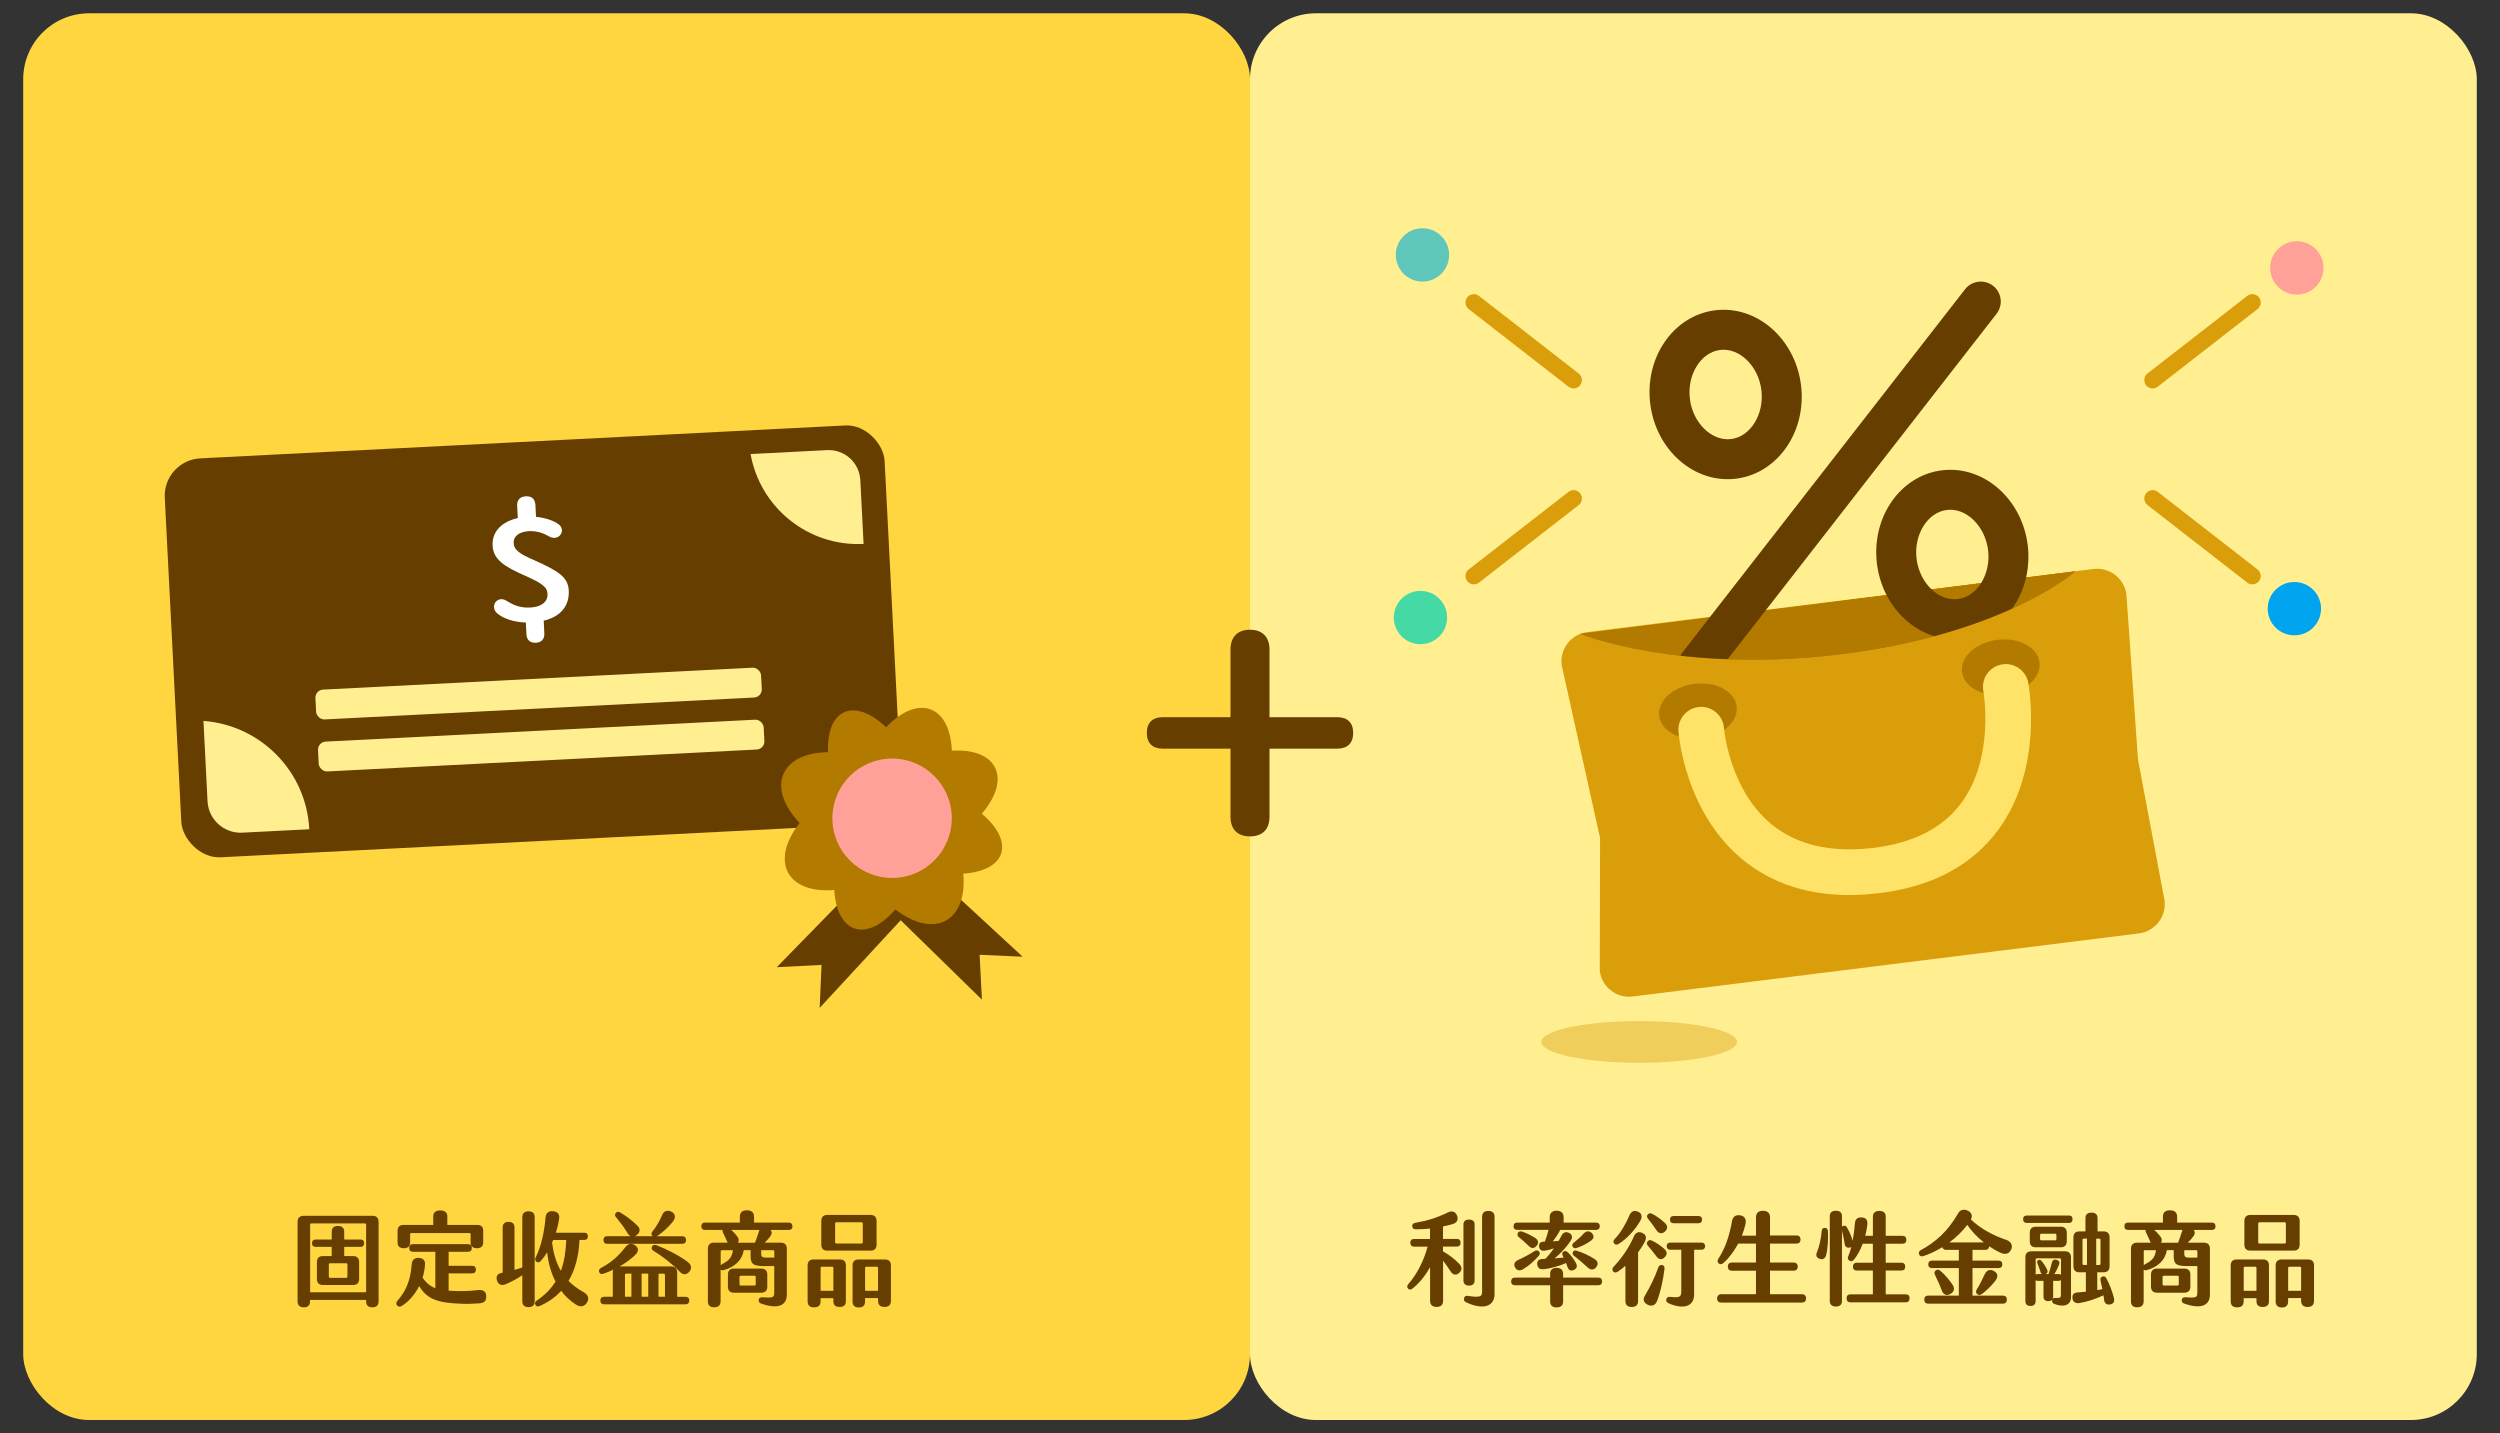 <?xml version="1.0" encoding="UTF-8"?><svg id="_圖層_1" xmlns="http://www.w3.org/2000/svg" viewBox="0 0 600 344"><rect x="0" y="0" width="600" height="344" fill="#333333" stroke="none"/><defs><style>.cls-1{fill:none;}.cls-1,.cls-2,.cls-3,.cls-4,.cls-5,.cls-6,.cls-7,.cls-8,.cls-9,.cls-10,.cls-11,.cls-12{stroke-width:0px;}.cls-13{opacity:.4;}.cls-2{fill:#5fc7b9;}.cls-3{fill:#45d9a5;}.cls-4{fill:#d99e09;}.cls-5{fill:#b37a00;}.cls-6{fill:#00a4ef;}.cls-7{fill:#663f00;}.cls-8{fill:#ffe368;}.cls-9{fill:#fff;}.cls-10{fill:#ffef91;}.cls-11{fill:#ffa099;}.cls-12{fill:#ffd640;}</style></defs><rect class="cls-12" x="5.57" y="3.19" width="294.43" height="337.61" rx="15.82" ry="15.82"/><rect class="cls-10" x="300" y="3.19" width="294.43" height="337.61" rx="15.82" ry="15.82"/><path class="cls-4" d="m516.63,93.22c-.6,0-1.19-.27-1.58-.77-.68-.87-.52-2.13.35-2.81l23.94-18.62c.87-.68,2.13-.52,2.81.35.68.87.52,2.13-.35,2.81l-23.94,18.62c-.36.28-.8.42-1.23.42Z"/><path class="cls-4" d="m540.57,140.25c-.43,0-.86-.14-1.23-.42l-23.94-18.62c-.87-.68-1.03-1.94-.35-2.81.68-.87,1.94-1.03,2.81-.35l23.94,18.62c.87.68,1.03,1.94.35,2.81-.39.51-.98.77-1.58.77Z"/><path class="cls-4" d="m377.66,93.22c-.43,0-.86-.14-1.23-.42l-23.94-18.62c-.87-.68-1.03-1.94-.35-2.81.68-.87,1.94-1.03,2.81-.35l23.94,18.62c.87.68,1.03,1.94.35,2.81-.39.51-.98.77-1.58.77Z"/><path class="cls-4" d="m353.72,140.25c-.6,0-1.19-.27-1.58-.77-.68-.87-.52-2.13.35-2.81l23.94-18.62c.87-.68,2.13-.52,2.81.35.68.87.52,2.13-.35,2.81l-23.94,18.62c-.36.28-.8.42-1.23.42Z"/><path class="cls-4" d="m513.32,224.02l-121.46,15.14c-3.89.48-7.44-2.28-7.92-6.17l.08-31.86-9.22-41.51c-.48-3.89,2.28-7.44,6.17-7.92l121.46-15.14c3.89-.48,7.44,2.28,7.92,6.17l2.76,39.51,6.38,33.86c.48,3.89-2.28,7.44-6.17,7.92Z"/><path class="cls-5" d="m379.29,152.13s23.85,9.69,62.86,4.84c39.01-4.86,55.97-19.87,55.97-19.87l-118.83,15.03Z"/><ellipse class="cls-5" cx="407.51" cy="170.65" rx="9.37" ry="6.61" transform="translate(-17.98 51.71) rotate(-7.1)"/><ellipse class="cls-5" cx="480.19" cy="160.08" rx="9.37" ry="6.61" transform="translate(-16.11 60.62) rotate(-7.1)"/><path class="cls-1" d="m415.48,105.37c4.65-.58,7.97-5.96,7.25-11.76-.72-5.79-5.26-10.2-9.91-9.62-4.65.58-7.97,5.96-7.25,11.76.72,5.79,5.26,10.2,9.91,9.62Z"/><path class="cls-1" d="m477.14,132.02c-.72-5.79-5.26-10.2-9.91-9.62-4.65.58-7.97,5.96-7.25,11.76.37,2.96,1.74,5.56,3.61,7.31l11.86-1.5c1.37-2.16,2.06-5,1.69-7.95Z"/><path class="cls-7" d="m416.67,114.88c9.99-1.25,16.96-11.3,15.57-22.46-1.39-11.16-10.62-19.19-20.61-17.95-9.99,1.25-16.96,11.3-15.57,22.46,1.39,11.16,10.62,19.19,20.61,17.95Zm-3.85-30.89c4.65-.58,9.19,3.83,9.91,9.62.72,5.79-2.6,11.18-7.25,11.76-4.65.58-9.19-3.83-9.91-9.62-.72-5.79,2.6-11.18,7.25-11.76Z"/><path class="cls-5" d="m410.29,148.21l-31,3.92s8.63,3.5,23.99,5.24c.14-.28.3-.54.5-.79l6.51-8.37Z"/><path class="cls-5" d="m498.12,137.1l-11.86,1.5c-.63,2.77-1.79,5.31-3.36,7.48,10.4-4.72,15.22-8.98,15.22-8.98Z"/><path class="cls-5" d="m469.89,143.78c2.28-.28,4.24-1.73,5.56-3.81l-11.86,1.5c1.79,1.68,4.03,2.59,6.3,2.31Z"/><path class="cls-5" d="m452.78,142.84l-29.01,3.67-9.11,11.71c8.01.3,17.22.03,27.5-1.25,8.36-1.04,15.71-2.55,22.1-4.28-4.82-1.45-8.97-5.02-11.47-9.85Z"/><path class="cls-7" d="m486.65,130.83c-1.39-11.16-10.62-19.19-20.61-17.95-9.99,1.25-16.96,11.3-15.57,22.46.34,2.71,1.15,5.24,2.31,7.49,2.49,4.84,6.65,8.4,11.47,9.85,7.53-2.03,13.72-4.37,18.65-6.61,1.57-2.17,2.73-4.71,3.36-7.48.56-2.45.72-5.08.39-7.77Zm-16.76,12.94c-2.27.28-4.52-.63-6.3-2.31-1.87-1.76-3.24-4.35-3.61-7.31-.72-5.79,2.6-11.18,7.25-11.76,4.65-.58,9.19,3.83,9.91,9.62.37,2.95-.32,5.79-1.69,7.95-1.32,2.08-3.28,3.52-5.56,3.81Z"/><path class="cls-7" d="m478.34,68.59c-2.09-1.62-5.1-1.25-6.73.84l-61.32,78.78-6.51,8.37c-.2.25-.36.52-.5.79,3.46.39,7.26.69,11.37.84l9.11-11.71,55.41-71.19c1.63-2.09,1.25-5.1-.84-6.73Z"/><path class="cls-8" d="m445.51,214.78c-10.94.34-20.16-2.55-27.45-8.62-13.73-11.42-15.17-29.87-15.23-30.65-.21-3.02,2.06-5.63,5.08-5.85,2.98-.22,5.63,2.06,5.84,5.07.02.21,1.26,14.71,11.37,23.06,6,4.95,14.15,6.89,24.21,5.73,9.7-1.11,16.89-4.74,21.37-10.79,8.12-10.96,5.33-26.71,5.3-26.87-.55-2.97,1.41-5.83,4.38-6.38,2.97-.56,5.82,1.39,6.39,4.35.16.83,3.74,20.48-7.2,35.34-6.36,8.64-16.11,13.77-28.99,15.24-1.73.2-3.41.32-5.06.37Z"/><g class="cls-13"><ellipse class="cls-4" cx="393.4" cy="250.06" rx="23.49" ry="5.01"/></g><path class="cls-7" d="m90.86,293.22v19.09c0,.98-.54,1.45-1.5,1.45s-1.5-.47-1.5-1.45v-.32h-13.45v.32c0,.98-.51,1.45-1.47,1.45s-1.52-.47-1.52-1.45v-19.09c0-.93.52-1.42,1.45-1.42h16.56c.93,0,1.42.49,1.42,1.42Zm-2.99,16.93v-16.24c0-.17-.12-.29-.29-.29h-12.86c-.17,0-.29.12-.29.29v16.24h13.45Zm-.47-11.78c0,.56-.32.88-.86.88h-3.93v2.21h2.16c.93,0,1.42.52,1.42,1.42v4.07c0,.93-.49,1.45-1.42,1.45h-7.29c-.91,0-1.42-.52-1.42-1.45v-4.07c0-.91.51-1.42,1.42-1.42h2.13v-2.21h-3.88c-.54,0-.86-.34-.86-.88s.32-.88.86-.88h3.88v-1.84c0-.96.54-1.42,1.5-1.42s1.5.47,1.5,1.42v1.84h3.93c.54,0,.86.32.86.88Zm-8.19,4.81c-.17,0-.29.12-.29.29v2.92c0,.17.12.29.29.29h3.88c.17,0,.29-.12.29-.29v-2.92c0-.17-.12-.29-.29-.29h-3.88Z"/><path class="cls-7" d="m114.93,312.8c-1.64.12-2.85.17-4.07.1-5.62-.17-8.32-1.01-10.26-4.24-1.01,1.99-2.45,3.68-4.12,4.74-.47.29-.86.27-1.15-.07-.32-.34-.29-.74.05-1.13,2.09-2.36,3.17-5.03,3.43-8.78.07-1.13.81-1.62,1.82-1.52.98.1,1.45.64,1.37,1.64-.07,1.05-.27,2.11-.59,3.12.88,1.23,1.79,2.01,3.07,2.5v-8.73h-5.35c-.59,0-.93-.34-.93-.93s.34-.91.93-.91h13.18c.59,0,.93.32.93.91s-.34.93-.93.93h-4.64v3.36h5.62c.59,0,.93.32.93.91s-.34.91-.93.91h-5.62v4.15c.91.07,1.91.1,3.12.1,1.45,0,2.97-.12,4-.25,1.2-.1,1.91.39,1.91,1.47.02,1.25-.52,1.64-1.77,1.74Zm-19.51-14.62v-2.8c0-.91.52-1.4,1.42-1.4h7.14v-2.06c0-.91.59-1.42,1.69-1.42s1.69.52,1.69,1.42v2.06h7.19c.93,0,1.42.49,1.42,1.4v2.8c0,.91-.52,1.4-1.5,1.4s-1.52-.49-1.52-1.4v-1.96c0-.17-.12-.29-.29-.29h-13.94c-.17,0-.29.12-.29.29v1.96c0,.91-.54,1.4-1.52,1.4s-1.5-.49-1.5-1.4Z"/><path class="cls-7" d="m128.32,292.14v20.22c0,.86-.52,1.35-1.47,1.35s-1.5-.49-1.5-1.35v-6.31c-1.28.88-2.72,1.64-3.98,2.16-1.03.42-1.79.1-2.08-.86-.32-.96.05-1.69,1.13-1.86.07-.03.15-.03.22-.05v-10.84c0-.91.51-1.35,1.42-1.35s1.42.44,1.42,1.35v10.18c.64-.2,1.28-.37,1.87-.59v-12.05c0-.96.54-1.42,1.5-1.42s1.47.47,1.47,1.42Zm12.56,20.46c-.61,1.01-1.59,1.2-2.67.49-1.4-.88-2.55-2.01-3.53-3.29-1.35,1.5-3.07,2.72-5.13,3.63-.49.22-.86.12-1.05-.25-.2-.42-.1-.76.34-1.06,1.96-1.32,3.41-2.82,4.49-4.54-1.08-2.06-1.74-4.44-2.01-7.02-.49.79-1.01,1.5-1.55,2.08-.34.39-.71.42-1.03.17-.32-.27-.39-.61-.17-1.05,1.28-2.53,2.04-5.89,2.36-9.54.1-1.23.86-1.69,1.99-1.5,1.1.2,1.45.83,1.25,1.99-.17,1.05-.44,2.11-.76,3.14h6.8c.56,0,.88.29.88.86s-.32.88-.88.88h-1.13c-.17,3.83-1.03,7.14-2.63,9.81.96,1.01,2.11,1.89,3.53,2.67,1.15.64,1.52,1.5.91,2.5Zm-6.28-7.61c.83-2.18,1.2-4.64,1.3-7.39h-3.14c-.07.22-.17.44-.27.66.34,2.53.98,4.76,2.11,6.72Z"/><path class="cls-7" d="m165.42,312.13c0,.59-.34.91-.93.91h-19.48c-.59,0-.93-.32-.93-.91s.34-.91.93-.91h2.06v-5.84c0-.25.05-.47.12-.66-.76.37-1.55.69-2.33.96-.47.17-.83.1-1.03-.32-.17-.39-.07-.79.37-1.03,2.65-1.4,4.29-2.97,5.89-5.01.66-.86,1.5-1.05,2.36-.44.88.64.86,1.45.05,2.26-1.01,1.01-2.33,1.96-3.8,2.8h12.37c.93,0,1.45.51,1.45,1.45v5.84h1.99c.59,0,.93.34.93.91Zm-20.59-14.53c0-.59.32-.91.91-.91h5.62c-.29-.12-.54-.39-.76-.76-.81-1.37-1.86-2.72-2.77-3.83-.32-.34-.29-.71,0-1.01.27-.32.59-.34.98-.12,1.33.76,2.82,1.89,4.07,3.09.86.76.81,1.62,0,2.31-.17.15-.34.25-.52.32h4.27l-.07-.07c-.29-.29-.29-.64,0-1.03.86-1.03,1.72-2.48,2.38-4.02.39-.93,1.2-1.25,2.21-.76.98.49,1.03,1.4.42,2.26-1.13,1.52-2.77,2.87-3.9,3.63h6.06c.61,0,.93.32.93.91s-.32.91-.93.91h-17.98c-.59,0-.91-.32-.91-.91Zm6.7,8.07h-1.25c-.17,0-.29.12-.29.29v5.25h1.55v-5.54Zm4.05,0h-1.59v5.54h1.59v-5.54Zm9.94-.56c-.69.88-1.57.98-2.38.1-1.72-1.82-4.32-3.83-6.33-5.03-.42-.25-.49-.61-.32-1.01.17-.37.56-.49,1.01-.34,2.31.86,5.5,2.48,7.51,4,.88.66,1.1,1.47.51,2.28Zm-5.94.86c0-.17-.12-.29-.29-.29h-1.25v5.54h1.55v-5.25Z"/><path class="cls-7" d="m190.2,294.3c0,.56-.32.88-.88.88h-4.37c.34.42.37.96-.15,1.64-.32.42-.79.96-1.28,1.42h3.9c.91,0,1.42.51,1.42,1.45v10.99c0,2.65-2.13,3.61-6.16,2.18-.49-.17-.66-.49-.59-.93.05-.44.39-.61.96-.59,2.58.2,2.77.05,2.77-1.25v-6.23h-2.31c-2.8,0-3.36-.51-3.36-2.43v-1.4h-1.64c-.39,2.36-2.11,4.05-4.86,4.81-.29.07-.54.03-.71-.15v7.61c0,.98-.56,1.45-1.55,1.45s-1.5-.47-1.5-1.45v-12.61c0-.93.51-1.45,1.45-1.45h3.31l-.15-.29c-.29-.71-.69-1.47-1.01-2.18-.1-.2-.12-.42-.1-.59h-4.2c-.56,0-.88-.32-.88-.88s.32-.88.88-.88h8.37v-1.4c0-1.05.59-1.55,1.69-1.55s1.72.49,1.72,1.55v1.4h8.32c.56,0,.88.32.88.88Zm-14.3,5.74h-2.65c-.17,0-.29.12-.29.29v3.31c.07-.07.17-.15.27-.2,1.84-.93,2.43-1.74,2.67-3.41Zm6.8,10.21h-6.58c-.91,0-1.42-.52-1.42-1.45v-2.92c0-.91.52-1.42,1.42-1.42h6.58c.93,0,1.45.52,1.45,1.42v2.92c0,.93-.51,1.45-1.45,1.45Zm-.42-15.07h-6.8c.52.44,1.01.96,1.45,1.55.44.52.47,1.08.17,1.52h4.1c.32-.81.66-1.79.93-2.7.05-.15.1-.27.15-.37Zm-.91,11.29c0-.17-.12-.29-.29-.29h-3.31c-.17,0-.29.12-.29.29v1.77c0,.17.12.29.29.29h3.31c.17,0,.29-.12.29-.29v-1.77Zm4.17-6.43h-2.85v.83c0,.76.27.96,1.23.96h1.91v-1.5c0-.17-.12-.29-.29-.29Z"/><path class="cls-7" d="m193.83,312.33v-8.64c0-.93.51-1.42,1.45-1.42h6.31c.93,0,1.42.49,1.42,1.42v8.61c0,.96-.54,1.37-1.5,1.37s-1.5-.42-1.5-1.37v-.74h-3.07v.76c0,.98-.56,1.45-1.57,1.45s-1.54-.47-1.54-1.45Zm6.18-2.53v-5.5c0-.17-.12-.29-.29-.29h-2.48c-.17,0-.29.12-.29.29v5.5h3.07Zm-2.9-11.07v-5.72c0-.91.52-1.42,1.42-1.42h10.43c.91,0,1.42.51,1.42,1.42v5.72c0,.93-.52,1.42-1.42,1.42h-10.43c-.91,0-1.42-.49-1.42-1.42Zm3.61-.29h6.06c.17,0,.29-.12.29-.29v-4.51c0-.17-.12-.29-.29-.29h-6.06c-.17,0-.29.12-.29.29v4.51c0,.17.12.29.29.29Zm3.9,13.91v-8.66c0-.93.51-1.42,1.45-1.42h6.33c.91,0,1.42.49,1.42,1.42v8.51c0,1.01-.54,1.47-1.54,1.47s-1.55-.49-1.55-1.47v-.66h-3.12v.81c0,.96-.54,1.45-1.5,1.45s-1.5-.49-1.5-1.45Zm6.11-2.55v-5.5c0-.17-.12-.29-.29-.29h-2.53c-.17,0-.29.12-.29.29v5.5h3.12Z"/><path class="cls-7" d="m350.22,303.33c.71.76.71,1.47.02,2.13-.71.69-1.52.59-2.11-.34-.59-.91-1.18-1.77-1.79-2.55v9.67c0,.93-.56,1.42-1.55,1.42s-1.57-.49-1.57-1.42v-8.1c-1.01,1.82-2.5,3.75-4.2,5.1-.39.34-.81.34-1.08.02-.32-.34-.27-.69.07-1.1,2.04-2.28,3.75-5.69,4.61-8.96h-3.24c-.56,0-.91-.37-.91-.96s.34-.88.91-.88h3.83v-2.5c-1.2.12-2.38.17-3.39.17-.54,0-.83-.2-.88-.69-.05-.44.17-.76.71-.86,2.58-.44,5.08-1.13,7.92-2.53.86-.42,1.64-.2,2.06.66.44.93.17,1.82-.88,2.13-.76.25-1.59.44-2.43.61v2.99h3.34c.56,0,.88.29.88.91s-.32.93-.88.93h-3.34v1.15c1.35.76,2.75,1.79,3.88,2.97Zm1.01,3.97v-13.42c0-.81.49-1.18,1.35-1.18s1.33.37,1.33,1.18v13.42c0,.81-.47,1.25-1.33,1.25s-1.35-.44-1.35-1.25Zm7.46-15.26v18.55c0,3.07-2.9,3.83-6.87,1.94-.42-.2-.56-.56-.44-.98.1-.42.42-.64.93-.54,2.99.47,3.39.12,3.39-.96v-18.01c0-.96.54-1.42,1.5-1.42s1.5.47,1.5,1.42Z"/><path class="cls-7" d="m384.5,307.55c0,.59-.34.91-.93.91h-8.42v3.9c0,.93-.54,1.42-1.57,1.42s-1.54-.49-1.54-1.42v-3.9h-8.44c-.59,0-.93-.34-.93-.91s.34-.93.93-.93h8.44v-.91c0-.93.54-1.42,1.54-1.42s1.57.49,1.57,1.42v.91h8.42c.59,0,.93.34.93.93Zm-21.25-13.25c0-.56.32-.88.88-.88h7.8v-1.33c0-.93.59-1.52,1.67-1.52s1.67.59,1.67,1.52v1.33h7.8c.56,0,.88.32.88.88s-.32.88-.88.88h-8.61c-.52,1.01-1.15,1.96-1.79,2.75.47-.02.96-.07,1.42-.12.22-.39.44-.79.64-1.2.42-.86,1.1-1.08,1.84-.71.76.34.93,1.05.39,1.89-.93,1.42-2.36,2.99-3.83,4.22.74-.05,1.45-.12,2.13-.2l-.22-.52c-.2-.39-.12-.71.2-.91.32-.22.61-.17.96.12.76.66,1.55,1.74,2.01,2.6.39.71.29,1.3-.42,1.67-.71.34-1.3.15-1.57-.66-.1-.29-.25-.64-.37-.98-1.52.69-3.61,1.28-5.28,1.47-.93.12-1.5-.22-1.62-1.05-.12-.88.29-1.37,1.28-1.4.2,0,.42,0,.64-.03.76-.76,1.45-1.62,2.08-2.53-.74.27-1.45.47-2.11.56-.79.15-1.33-.15-1.45-.88-.1-.79.25-1.25,1.13-1.28h.25c.34-.91.64-1.87.88-2.82h-7.53c-.56,0-.88-.32-.88-.88Zm1.05,8.12c1.35-.61,2.87-1.42,4-2.16.42-.25.76-.2,1.06.1.27.29.27.66-.05,1.03-.98,1.13-2.28,2.33-3.71,3.19-.79.49-1.52.39-1.94-.32-.44-.74-.25-1.42.64-1.84Zm-.02-6.53c.22-.37.59-.44,1.01-.32.88.29,2.23.93,3.17,1.55.76.52.88,1.2.37,1.82-.56.69-1.23.81-1.91.1-.69-.66-1.69-1.57-2.38-2.11-.37-.32-.44-.64-.25-1.03Zm13.15,3.29c-.17-.32-.12-.66.25-.91.83-.66,1.64-1.37,2.4-2.21.61-.66,1.4-.71,1.96-.12.59.61.56,1.3-.25,1.86-1.1.79-2.36,1.38-3.41,1.72-.47.15-.79,0-.96-.34Zm.07,1.3c.15-.32.44-.44.86-.32,1.4.42,3.07,1.18,4.32,1.99.86.54.96,1.28.42,1.96-.54.69-1.3.79-2.01.12-.96-.91-2.26-2.01-3.36-2.87-.32-.25-.37-.56-.22-.88Z"/><path class="cls-7" d="m393.14,300.55v11.73c0,.91-.54,1.4-1.52,1.4s-1.52-.49-1.52-1.4v-8.49c-.64.56-1.25,1.03-1.82,1.4-.44.29-.86.29-1.13-.05-.27-.39-.22-.76.12-1.13,1.96-2.06,3.71-4.59,4.88-7.31.47-1.01,1.2-1.2,2.09-.76.88.44,1.01,1.2.42,2.26-.44.81-.96,1.62-1.52,2.36Zm-5.72-2.08c-.27-.34-.27-.74.1-1.1,1.4-1.42,2.67-3.61,3.56-5.72.44-1.03,1.23-1.23,2.13-.81.86.39,1.01,1.25.44,2.18-1.28,2.23-3.29,4.37-5.18,5.52-.39.25-.76.25-1.05-.07Zm12.05,6.16c-.32,2.6-.96,5.5-1.74,7.53-.42,1.13-1.3,1.47-2.28.98-1.03-.54-1.25-1.28-.59-2.33,1.1-1.82,2.33-4.29,3.14-6.65.2-.49.54-.64.96-.54.44.12.59.42.51,1.01Zm.05-2.87c-.66.66-1.4.59-2.01-.27-.71-.93-1.42-1.84-2.06-2.58-.29-.34-.27-.71,0-1.01.27-.32.59-.34.98-.17.96.44,2.11,1.18,2.99,1.99.74.66.76,1.37.1,2.04Zm-4.02-9.3c-.29-.37-.29-.71,0-1.03s.64-.29,1.03-.1c.93.44,2.11,1.3,2.97,2.11.79.66.81,1.47.1,2.13-.74.64-1.5.52-2.09-.37-.64-.93-1.37-1.96-2.01-2.75Zm13.72,6.62c0,.54-.32.86-.86.86h-1.77v10.72c0,2.9-2.53,3.66-6.01,2.18-.59-.25-.79-.59-.66-1.03.12-.47.42-.61.96-.56,2.31.25,2.63,0,2.63-1.42v-9.89h-2.65c-.54,0-.86-.32-.86-.86s.32-.86.86-.86h7.51c.54,0,.86.32.86.86Zm-8.42-6.38c0-.54.32-.86.88-.86h5.94c.56,0,.88.32.88.86s-.32.88-.88.88h-5.94c-.56,0-.88-.32-.88-.88Z"/><path class="cls-7" d="m433.45,311.64c0,.64-.37.98-1.03.98h-19.31c-.64,0-1.01-.34-1.01-.98s.37-1.03,1.01-1.03h8.32v-5.64h-5.79c-.59,0-.96-.34-.96-.98s.37-.98.96-.98h5.79v-4.54h-4.27c-.98,1.84-2.21,3.48-3.53,4.64-.39.34-.79.42-1.13.12-.34-.29-.37-.69-.12-1.1,1.62-2.43,2.65-5.37,3.29-9,.2-1.18.91-1.62,1.99-1.45,1.05.17,1.52.93,1.25,2.13-.22.91-.49,1.84-.86,2.75h3.39v-4.42c0-1.01.59-1.55,1.67-1.55s1.69.54,1.69,1.55v4.37h6.36c.61,0,.96.34.96.98s-.37.98-.96.98h-6.36v4.54h5.67c.61,0,.98.34.98.98s-.37.98-.98.98h-5.67v5.64h7.63c.66,0,1.03.37,1.03,1.03Z"/><path class="cls-7" d="m438.7,295.5c.1,1.91-.02,4.2-.44,5.77-.2.81-.86,1.13-1.59.83-.79-.29-.91-.86-.59-1.62.56-1.35.96-3.12,1.13-5.05.02-.51.32-.74.74-.74.47.02.71.25.76.81Zm19.6,16.1c0,.64-.34.96-.91.96h-13.3c-.56,0-.91-.32-.91-.96s.34-.96.91-.96h5.4v-5.72h-3.88c-.59,0-.91-.34-.91-.91s.34-.96.91-.96h3.88v-4.56h-2.43c-.59,1.57-1.35,2.92-2.11,3.83-.34.39-.69.49-1.05.27-.42-.25-.52-.59-.34-1.05.29-.64.54-1.4.76-2.26-.1.05-.2.1-.29.12-.66.17-1.2-.1-1.3-.83-.17-1.1-.39-2.18-.66-3.24v16.91c0,.86-.51,1.33-1.45,1.33s-1.47-.47-1.47-1.33v-20.34c0-.88.52-1.32,1.47-1.32s1.45.44,1.45,1.32v2.53c.07-.1.17-.17.32-.22.37-.15.66,0,.88.37.52.88,1.06,2.09,1.37,3.21.25-1.3.42-2.72.54-4.2.1-1.1.74-1.5,1.74-1.4.98.12,1.37.64,1.23,1.86-.1.86-.27,1.72-.49,2.55h1.84v-4.61c0-.91.56-1.37,1.55-1.37s1.52.47,1.52,1.37v4.61h4.05c.59,0,.91.34.91.98,0,.59-.32.91-.91.91h-4.05v4.56h3.78c.59,0,.91.37.91.96s-.34.91-.91.91h-3.78v5.72h4.83c.59,0,.91.34.91.96Z"/><path class="cls-7" d="m482.67,299.87c-.44,1.03-1.35,1.33-2.5.81-.93-.42-1.86-.96-2.77-1.57-.02.54-.39.86-.91.86h-3.09v2.58h6.28c.56,0,.88.34.88.91s-.32.88-.88.88h-6.28v6.6h7.29c.61,0,.96.34.96.96s-.34.98-.96.98h-17.91c-.61,0-.96-.37-.96-.98s.34-.96.96-.96h7.34v-6.6h-6.43c-.59,0-.91-.32-.91-.88s.32-.91.91-.91h6.43v-2.58h-3.09c-.44,0-.76-.25-.88-.64-1.52.93-3.09,1.67-4.54,2.13-.49.15-.86.05-1.03-.42-.17-.42-.02-.79.44-1.03,3.36-1.79,6.48-4.47,8.93-8.81.49-.86,1.4-1.13,2.43-.59.81.44,1.08,1.18.64,2.08,2.33,2.21,5.37,3.83,8.42,4.86,1.28.42,1.67,1.37,1.25,2.31Zm-16.66,9.81c-.44-1.25-1.01-2.45-1.62-3.71-.22-.47-.15-.86.22-1.1.37-.25.71-.2,1.1.15,1.08.91,2.08,2.09,2.9,3.31.61.91.39,1.74-.54,2.23-.91.51-1.69.15-2.06-.88Zm10.11-11.51c-1.59-1.25-2.99-2.72-3.97-4.2-1.2,1.59-2.7,3.02-4.29,4.2h8.27Zm2.48,6.9c.88.51,1.06,1.35.22,2.4-.93,1.18-2.16,2.38-3.19,3.12-.42.27-.79.29-1.13-.02-.34-.32-.34-.69-.07-1.13.61-.93,1.3-2.31,1.91-3.63.49-1.05,1.35-1.28,2.26-.74Z"/><path class="cls-7" d="m497.41,292.6c0,.56-.29.91-.88.91h-10.08c-.59,0-.91-.34-.91-.91s.32-.88.91-.88h10.08c.59,0,.88.32.88.88Zm-.37,9.13v9.67c0,1.94-1.99,2.4-4.05,1.52-.42-.2-.56-.49-.47-.91,0-.05.02-.1.05-.12-.2.25-.54.39-.98.39-.74,0-1.15-.39-1.15-1.1v-3.78h-1.37c-.22,0-.39-.05-.52-.15v5.03c0,.76-.44,1.15-1.23,1.15s-1.23-.39-1.23-1.15v-10.55c0-.91.51-1.42,1.42-1.42h8.1c.91,0,1.42.52,1.42,1.42Zm-9.89-3.83v-2.04c0-.93.49-1.45,1.42-1.45h6.04c.91,0,1.42.52,1.42,1.45v2.04c0,.93-.51,1.45-1.42,1.45h-6.04c-.93,0-1.42-.51-1.42-1.45Zm1.91,7.88h.96c-.12-.1-.25-.27-.29-.49-.25-.81-.47-1.42-.76-2.11-.12-.34-.07-.56.22-.74.27-.15.56-.1.79.2.52.61.88,1.2,1.3,1.99.27.49.15.91-.32,1.15h.69c.29-.88.56-1.74.79-2.72.15-.66.56-.88,1.2-.69.61.2.74.59.52,1.18-.37.91-.71,1.62-1.13,2.23h1.05c.25,0,.42.05.56.17v-3.66c0-.17-.12-.29-.29-.29h-5.5c-.17,0-.29.12-.29.29v3.63c.12-.1.32-.15.52-.15Zm.56-8.39c0,.17.12.29.29.29h3.34c.17,0,.29-.12.29-.29v-1.01c0-.17-.12-.29-.29-.29h-3.34c-.17,0-.29.12-.29.29v1.01Zm5,13.23v-3.39c-.15.1-.32.17-.56.17h-1.3v3.78c0,.22-.02.39-.1.54.15-.17.39-.25.74-.22,1.08.1,1.23-.15,1.23-.88Zm11.85,2.43c-.79.17-1.35-.2-1.47-.98-.05-.39-.12-.79-.17-1.2-1.77.86-3.73,1.5-5.74,1.86-.93.15-1.59-.22-1.69-1.1-.12-.86.25-1.4,1.25-1.45.66-.05,1.32-.1,1.96-.17v-4.66h-1.57c-.91,0-1.42-.52-1.42-1.42v-6.97c0-.93.52-1.42,1.42-1.42h1.47v-3.21c0-.83.49-1.3,1.45-1.3s1.45.47,1.45,1.3v3.21h1.47c.91,0,1.42.49,1.42,1.42v6.97c0,.91-.52,1.42-1.42,1.42h-1.54v4.27l1.23-.22c-.15-.74-.29-1.42-.44-2.06-.12-.49.05-.81.44-.96.39-.17.74-.02.96.42.71,1.28,1.42,3.14,1.82,4.74.2.81-.07,1.33-.86,1.52Zm-5.59-9.45v-6.33h-.79c-.17,0-.29.12-.29.29v5.74c0,.17.12.29.29.29h.79Zm2.21,0h.74c.17,0,.29-.12.29-.29v-5.74c0-.17-.12-.29-.29-.29h-.74v6.33Z"/><path class="cls-7" d="m531.74,294.3c0,.56-.32.88-.88.88h-4.37c.34.42.37.96-.15,1.64-.32.42-.79.96-1.28,1.42h3.9c.91,0,1.42.51,1.42,1.45v10.99c0,2.65-2.13,3.61-6.16,2.18-.49-.17-.66-.49-.59-.93.05-.44.39-.61.96-.59,2.58.2,2.77.05,2.77-1.25v-6.23h-2.31c-2.8,0-3.36-.51-3.36-2.43v-1.4h-1.64c-.39,2.36-2.11,4.05-4.86,4.81-.29.07-.54.02-.71-.15v7.61c0,.98-.56,1.45-1.55,1.45s-1.5-.47-1.5-1.45v-12.61c0-.93.51-1.45,1.45-1.45h3.31l-.15-.29c-.29-.71-.69-1.47-1.01-2.18-.1-.2-.12-.42-.1-.59h-4.2c-.56,0-.88-.32-.88-.88s.32-.88.88-.88h8.37v-1.4c0-1.05.59-1.55,1.69-1.55s1.72.49,1.72,1.55v1.4h8.32c.56,0,.88.32.88.88Zm-14.3,5.74h-2.65c-.17,0-.29.12-.29.29v3.31c.07-.07.17-.15.27-.2,1.84-.93,2.43-1.74,2.67-3.41Zm6.8,10.21h-6.58c-.91,0-1.42-.52-1.42-1.45v-2.92c0-.91.52-1.42,1.42-1.42h6.58c.93,0,1.45.52,1.45,1.42v2.92c0,.93-.51,1.45-1.45,1.45Zm-.42-15.07h-6.8c.52.44,1.01.96,1.45,1.55.44.52.47,1.08.17,1.52h4.1c.32-.81.66-1.79.93-2.7.05-.15.1-.27.15-.37Zm-.91,11.29c0-.17-.12-.29-.29-.29h-3.31c-.17,0-.29.12-.29.29v1.77c0,.17.12.29.29.29h3.31c.17,0,.29-.12.29-.29v-1.77Zm4.17-6.43h-2.85v.83c0,.76.27.96,1.23.96h1.91v-1.5c0-.17-.12-.29-.29-.29Z"/><path class="cls-7" d="m535.37,312.33v-8.64c0-.93.51-1.42,1.45-1.42h6.31c.93,0,1.42.49,1.42,1.42v8.61c0,.96-.54,1.37-1.5,1.37s-1.5-.42-1.5-1.37v-.74h-3.07v.76c0,.98-.56,1.45-1.57,1.45s-1.54-.47-1.54-1.45Zm6.18-2.53v-5.5c0-.17-.12-.29-.29-.29h-2.48c-.17,0-.29.12-.29.29v5.5h3.07Zm-2.9-11.07v-5.72c0-.91.52-1.42,1.42-1.42h10.43c.91,0,1.42.52,1.42,1.42v5.72c0,.93-.52,1.42-1.42,1.42h-10.43c-.91,0-1.42-.49-1.42-1.42Zm3.61-.29h6.06c.17,0,.29-.12.29-.29v-4.51c0-.17-.12-.29-.29-.29h-6.06c-.17,0-.29.12-.29.29v4.51c0,.17.12.29.29.29Zm3.9,13.91v-8.66c0-.93.51-1.42,1.45-1.42h6.33c.91,0,1.42.49,1.42,1.42v8.51c0,1.01-.54,1.47-1.54,1.47s-1.55-.49-1.55-1.47v-.66h-3.12v.81c0,.96-.54,1.45-1.5,1.45s-1.5-.49-1.5-1.45Zm6.11-2.55v-5.5c0-.17-.12-.29-.29-.29h-2.53c-.17,0-.29.12-.29.29v5.5h3.12Z"/><rect class="cls-7" x="41.41" y="106" width="172.99" height="95.87" rx="9" ry="9" transform="translate(-7.67 6.71) rotate(-2.92)"/><path class="cls-9" d="m130.49,148.95l.15,3.03c.07,1.4-.66,2.21-2.06,2.28-1.36.07-2.17-.67-2.24-2.06l-.14-2.79c-3-.12-5.42-.97-6.84-2.18-.89-.73-1.03-1.85-.45-2.7.55-.73,1.58-.97,2.47-.44,1.61.97,3.21,1.86,5.88,1.72,2.64-.13,4.21-1.34,4.15-3.25-.05-1.71-1.46-2.65-5.39-4.39-4.89-2.16-7.7-3.85-7.8-7.34-.12-3.22,2.16-5.63,6.05-6.49l-.15-2.91c-.07-1.43.66-2.25,2.1-2.32,1.4-.07,2.21.67,2.28,2.1l.14,2.83c2.42.23,4.37,1.02,5.38,1.75.89.66,1.09,1.66.55,2.46-.54.84-1.69,1.1-2.73.53-1.16-.68-2.76-1.42-4.97-1.3-2.25.15-3.67,1.2-3.59,2.79.05,1.71,1.26,2.58,5.24,4.32,5.33,2.41,7.82,3.84,7.98,7.14.19,3.72-2.01,6.29-6.01,7.23Z"/><rect class="cls-10" x="76.33" y="175.36" width="107.1" height="7.17" rx="1.94" ry="1.94" transform="translate(-8.94 6.84) rotate(-2.92)"/><rect class="cls-10" x="75.7" y="162.88" width="107.1" height="7.17" rx="1.94" ry="1.94" transform="translate(-8.3 6.79) rotate(-2.92)"/><path class="cls-10" d="m58.16,199.84l16.07-.82c-.71-14-11.78-24.99-25.4-26l.98,19.29c.22,4.38,3.97,7.76,8.34,7.53Z"/><path class="cls-10" d="m206.48,115.22l.78,15.32c-13.34.68-24.84-8.75-27.12-21.57l18.38-.94c4.17-.21,7.74,3.01,7.95,7.18Z"/><path class="cls-7" d="m208.29,194.68l-11.69.6c-.52-10.18,6.67-18.94,16.45-20.68l.71,14.02c.16,3.18-2.3,5.9-5.48,6.07Z"/><polygon class="cls-7" points="206.91 211.15 186.42 232.13 197.17 231.58 196.72 241.89 217.21 219.72 206.91 211.15"/><polygon class="cls-7" points="214.68 219.41 235.66 239.91 235.11 229.15 245.43 229.61 223.25 209.12 214.68 219.41"/><path class="cls-5" d="m235.64,195.29c8.09,6.89,5.79,13.69-4.45,14.39,1.04,11.37-6.85,15.84-16.29,8.59-7.07,8.1-14.03,5.68-14.68-4.68-11.25.96-15.56-6.8-8.3-16.07-8.17-8.6-4.57-16.85,6.8-17-.37-10.3,6.21-13.32,13.95-5.98,7.77-8.13,15.34-5.2,15.78,5.62,10.8-.65,14.49,6.57,7.19,15.13Z"/><circle class="cls-11" cx="214.1" cy="196.38" r="14.33"/><path class="cls-7" d="m324.76,175.9c0,2.48-1.38,3.78-3.85,3.78h-16.23v16.3c0,3.03-1.65,4.75-4.68,4.75s-4.68-1.72-4.68-4.75v-16.3h-16.23c-2.48,0-3.85-1.31-3.85-3.78s1.38-3.78,3.85-3.78h16.23v-16.23c0-3.03,1.72-4.75,4.68-4.75s4.68,1.72,4.68,4.75v16.23h16.23c2.48,0,3.85,1.31,3.85,3.78Z"/><circle class="cls-2" cx="341.39" cy="61.18" r="6.4"/><circle class="cls-11" cx="551.24" cy="64.3" r="6.4"/><circle class="cls-6" cx="550.65" cy="146.08" r="6.4"/><circle class="cls-3" cx="340.91" cy="148.21" r="6.4"/></svg>